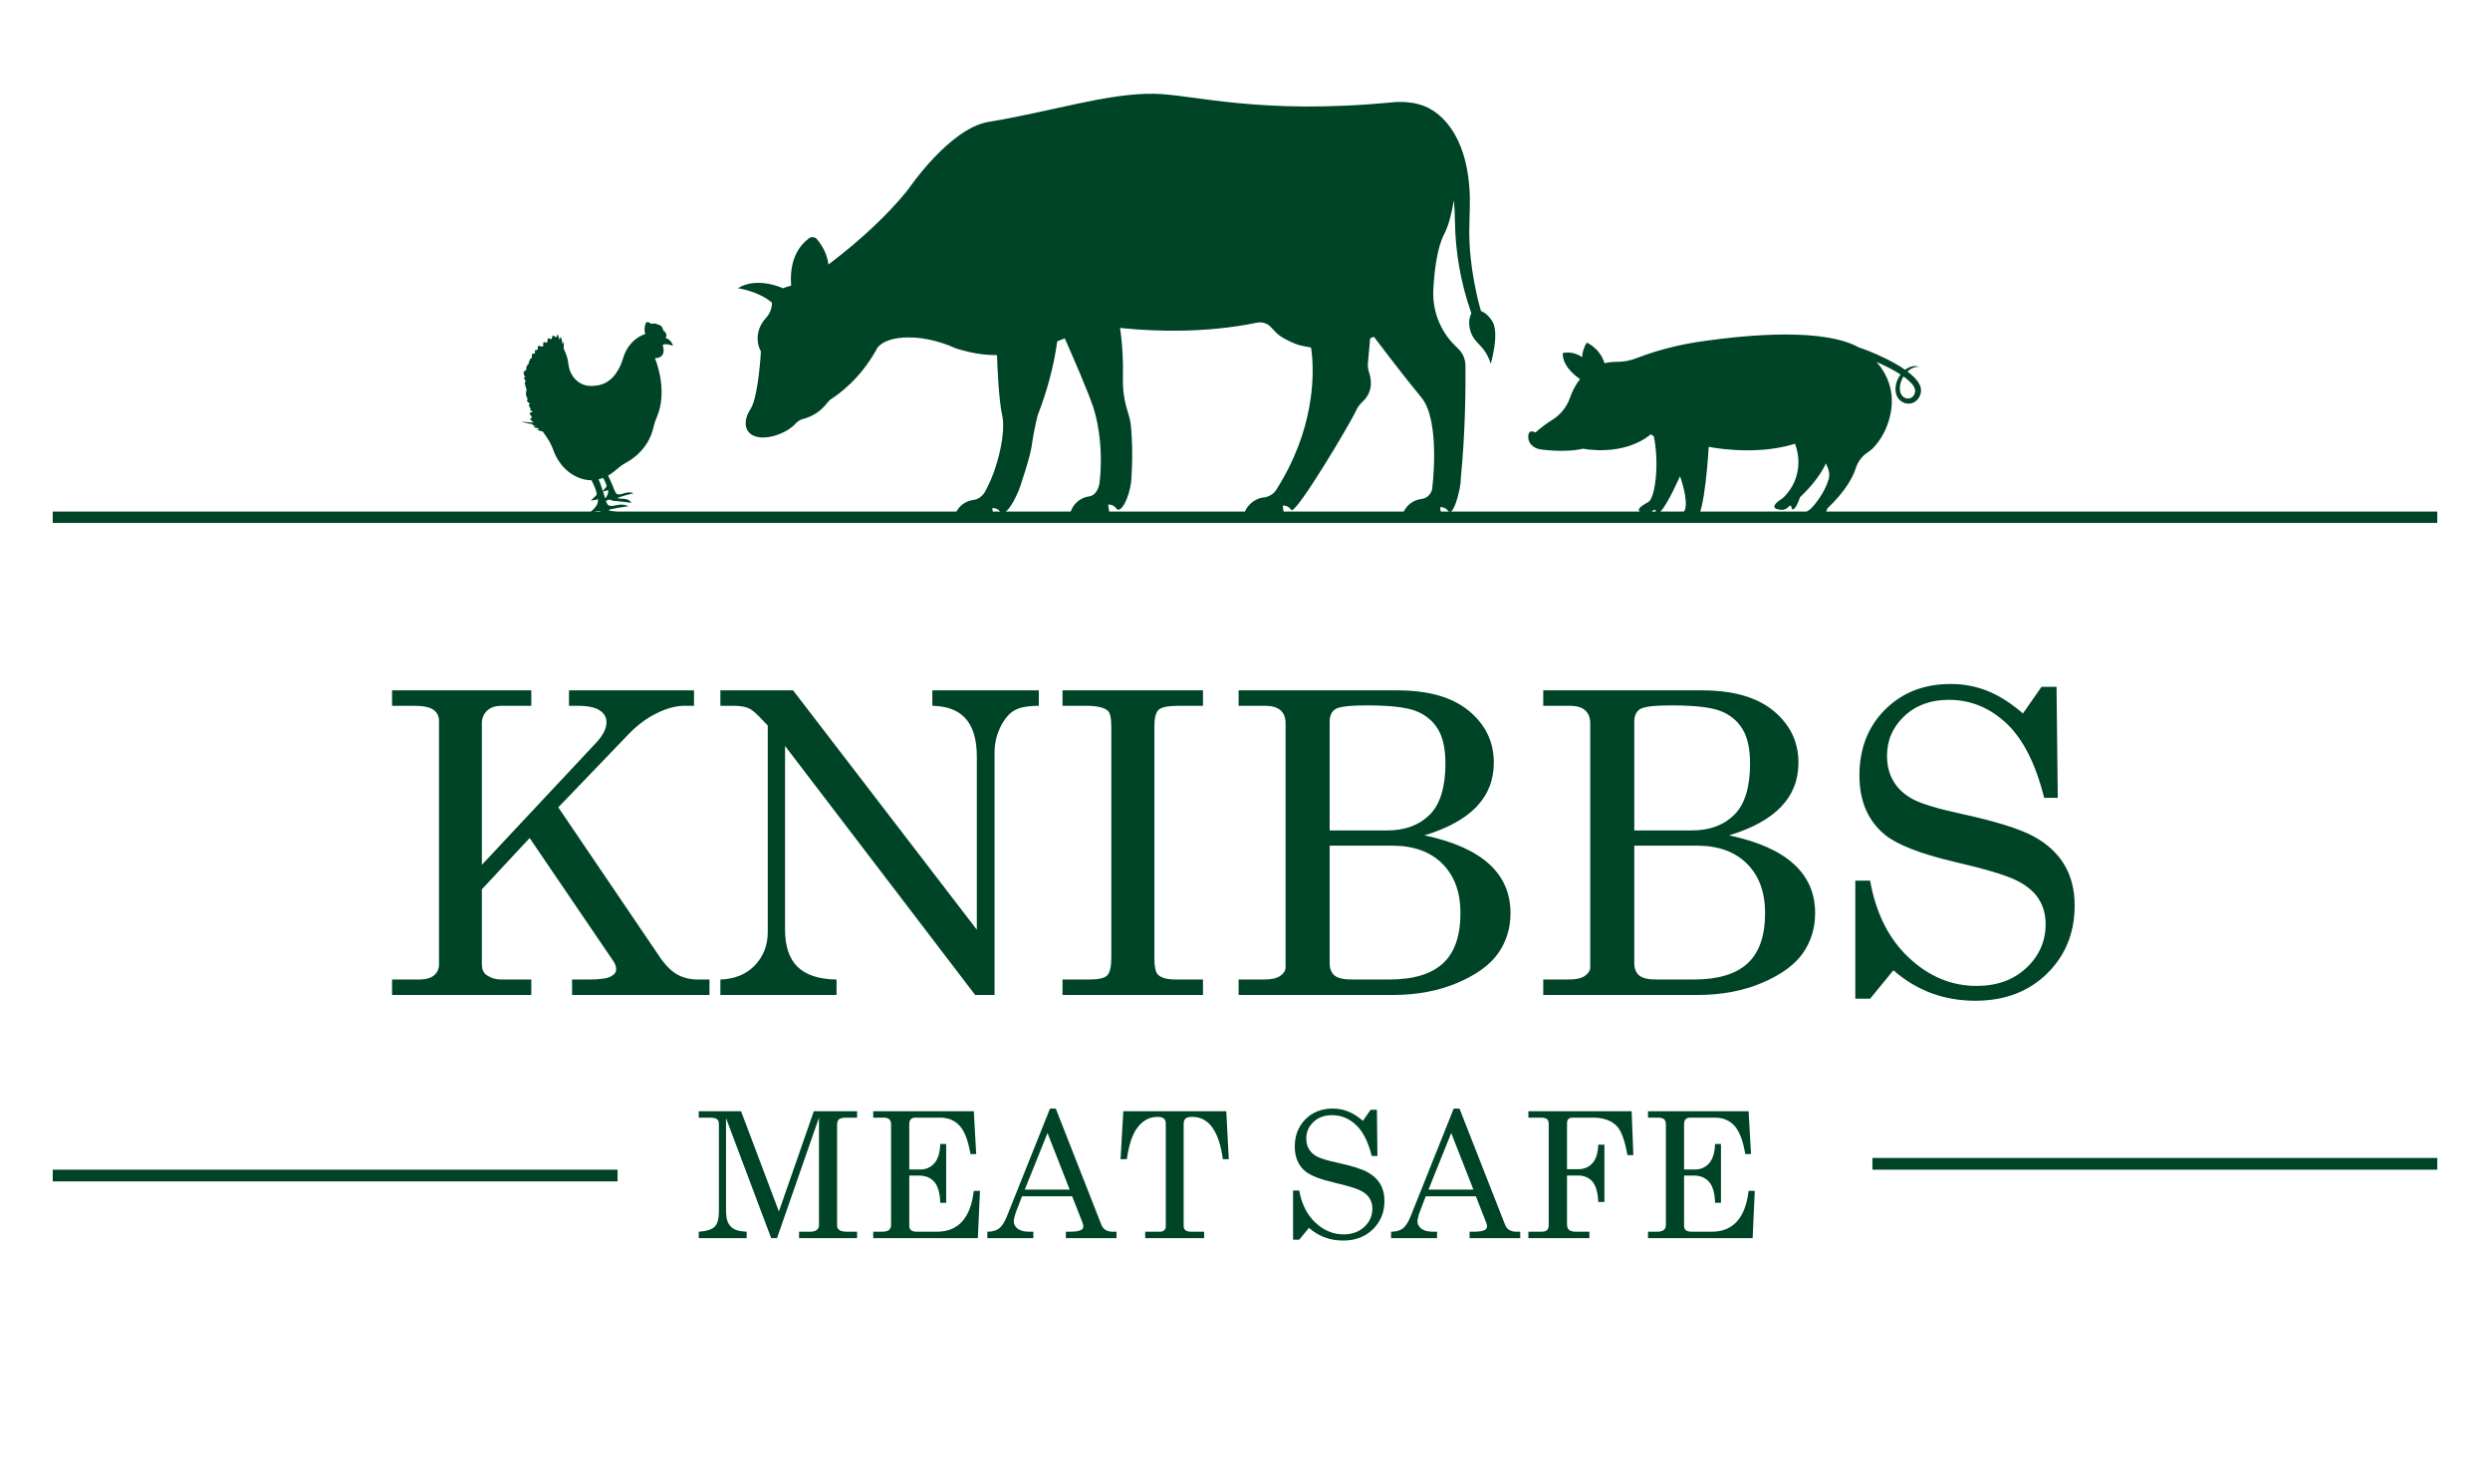 <?xml version="1.0" encoding="UTF-8"?>
<!DOCTYPE svg PUBLIC "-//W3C//DTD SVG 1.1//EN" "http://www.w3.org/Graphics/SVG/1.1/DTD/svg11.dtd">
<svg version="1.1" xmlns="http://www.w3.org/2000/svg" xmlns:xlink="http://www.w3.org/1999/xlink" x="0" y="0" width="850" height="506.671" viewBox="0, 0, 850, 506.671">
  <g id="Layer_1">
    <path d="M204.311,163.628 C204.855,163.498 205.374,163.332 205.869,163.139 C206.296,163.868 206.696,164.627 206.947,165.396 C207.195,166.162 206.973,166.226 206.477,166.811 C206.248,167.082 206.016,167.351 205.785,167.62 C205.347,166.266 204.927,164.853 204.311,163.628 z M206.588,170.175 C206.446,169.666 206.32,169.173 206.183,168.795 C206.064,168.467 205.953,168.126 205.842,167.785 C206.42,167.635 207.116,167.57 207.56,167.22 C207.775,168.409 207.257,169.346 206.588,170.175 z M178.77,128.872 C179.004,129.389 179.314,129.882 179.591,130.378 C179.505,130.22 179.25,130.288 179.175,130.453 C179.099,130.617 179.144,130.812 179.19,130.989 C179.373,131.689 179.557,132.389 179.74,133.089 C179.764,133.18 179.753,133.275 179.718,133.361 C179.374,134.194 179.505,135.221 180.017,135.947 C180.13,136.107 180.121,136.313 180.009,136.474 C179.939,136.573 179.903,136.704 179.925,136.825 C179.974,137.092 180.196,137.282 180.413,137.429 C180.527,137.506 180.646,137.582 180.751,137.67 C180.783,137.784 180.817,137.897 180.85,138.009 C180.723,138.057 180.595,138.103 180.468,138.151 C180.583,138.701 180.882,139.207 181.3,139.555 C181.128,139.575 180.963,139.658 180.839,139.788 C181.137,140.046 181.436,140.303 181.734,140.56 C181.751,140.603 181.768,140.645 181.785,140.687 C181.583,140.716 181.381,140.745 181.179,140.774 C180.913,140.813 180.757,141.123 180.887,141.372 C181.037,141.657 181.223,141.921 181.438,142.155 C181.626,142.363 181.558,142.727 181.299,142.813 C181.148,142.863 181.003,142.937 180.874,143.034 C181.375,143.525 181.877,144.017 182.379,144.509 C182.099,144.557 181.818,144.603 181.538,144.651 C181.834,145.122 182.341,145.435 182.874,145.478 C182.612,145.568 182.35,145.657 182.088,145.746 C182.702,146.036 183.371,146.193 184.042,146.205 C183.821,146.369 183.6,146.533 183.379,146.696 C183.995,146.98 184.64,147.187 185.297,147.335 C185.709,147.963 186.102,148.529 186.459,149.019 C187.446,150.377 188.244,151.87 188.81,153.475 C189.802,156.28 192.218,160.958 197.696,163.131 C199.187,163.721 200.604,163.948 201.927,163.932 C202.565,165.246 203.281,166.67 203.6,168.083 C203.814,169.034 203.54,169.085 202.879,169.728 C202.48,170.115 202.08,170.499 201.679,170.884 C202.444,170.699 203.472,170.776 204.137,170.354 C204.31,172.344 202.89,173.603 201.621,174.748 C201.537,174.823 202.797,174.764 202.872,174.754 C203.294,174.702 203.888,174.406 204.275,174.436 C204.731,174.472 204.96,174.723 205.38,174.909 C206.114,175.236 206.916,175.267 207.692,175.421 C209.563,175.79 211.423,176.255 213.286,176.671 C212.633,175.443 211.714,175.02 210.459,174.726 C210.205,174.666 207.83,174.382 207.8,174.159 C207.749,173.768 213.87,172.906 214.55,172.801 C213.422,172.344 212.588,172.167 211.345,172.297 C210.385,172.398 208.227,173.154 207.505,172.324 C207.218,171.994 207.004,171.494 206.825,170.955 C206.832,170.954 206.848,170.951 206.851,170.95 C207.194,170.873 207.662,170.578 207.982,170.571 C208.36,170.561 208.567,170.748 208.928,170.866 C209.557,171.073 210.219,171.031 210.869,171.092 C212.439,171.238 214.004,171.463 215.569,171.648 C214.939,170.692 214.15,170.422 213.095,170.286 C212.882,170.259 210.905,170.225 210.864,170.044 C210.791,169.726 215.767,168.499 216.319,168.355 C215.355,168.074 214.655,167.999 213.642,168.211 C212.859,168.375 211.139,169.18 210.482,168.558 C209.855,167.963 209.494,166.542 209.127,165.764 C208.608,164.664 208.15,163.436 207.569,162.339 C208.749,161.679 209.72,160.922 210.429,160.286 C211.388,159.425 212.418,158.651 213.537,158.044 C220.424,154.303 222.467,148.63 223.066,145.887 C223.299,144.821 223.626,143.778 224.07,142.79 C228.349,133.255 223.556,122.262 223.556,122.262 C223.556,122.262 227.691,122.596 226.219,117.774 C226.219,117.774 226.854,117.066 229.562,117.967 C229.643,117.994 229.724,117.916 229.694,117.831 C229.502,117.294 228.844,115.844 227.2,115.364 C227.2,115.364 228.252,114.102 226.394,112.767 C226.394,112.767 226.219,110.987 224.572,110.801 C224.572,110.801 223.786,110.263 223.002,110.498 C222.616,110.614 222.201,110.504 221.867,110.269 C221.39,109.934 220.748,109.69 220.402,110.439 C220.222,110.786 220.157,111.105 220.165,111.396 L220.164,111.395 C220.164,111.395 219.755,112.929 220.324,113.968 C219.54,114.257 218.834,114.597 218.198,114.966 C215.518,116.526 213.605,119.214 212.693,122.303 C211.86,125.124 209.671,130.298 204.634,131.435 C203.287,131.739 202.068,131.802 200.979,131.706 C197.341,131.384 194.521,128.288 194.071,124.454 C193.84,122.486 193.327,121.149 193.327,121.149 C193.006,120.292 192.703,119.568 192.418,118.95 C192.44,118.193 192.463,117.436 192.484,116.679 C192.322,116.929 192.159,117.18 191.996,117.43 C191.936,116.56 191.715,115.704 191.349,114.925 C191.227,115.266 191.105,115.607 190.983,115.947 C190.764,115.312 190.545,114.677 190.326,114.042 C190.227,114.292 190.137,114.548 190.056,114.806 C189.959,115.117 189.58,115.183 189.389,114.925 C189.327,114.842 189.264,114.76 189.199,114.679 C188.995,114.425 188.596,114.533 188.532,114.861 C188.491,115.069 188.446,115.274 188.395,115.479 C188.327,115.756 188.01,115.866 187.793,115.697 L187.58,115.531 C187.347,115.35 187.016,115.493 186.97,115.795 C186.926,116.086 186.881,116.377 186.837,116.668 C186.793,116.952 186.497,117.095 186.261,116.952 C186.175,116.9 186.089,116.849 186.001,116.798 C185.748,116.651 185.436,116.854 185.435,117.16 C185.434,117.416 185.433,117.671 185.432,117.926 C185.431,118.197 185.187,118.386 184.941,118.318 C184.63,118.23 184.347,118.175 184.046,118.079 C183.787,117.995 183.53,118.22 183.554,118.507 L183.6,119.041 C183.625,119.331 183.364,119.555 183.101,119.468 L183.09,119.465 C182.827,119.378 182.566,119.603 182.591,119.893 L182.63,120.337 C182.656,120.635 182.381,120.861 182.115,120.759 L182.074,120.743 C181.81,120.643 181.528,120.865 181.56,121.16 C181.606,121.573 181.577,121.995 181.47,122.395 C181.461,122.391 181.451,122.388 181.442,122.384 C181.333,122.341 181.213,122.354 181.113,122.416 C181.013,122.477 180.945,122.583 180.927,122.704 C180.894,122.921 180.82,123.119 180.697,123.229 C180.594,123.32 180.542,123.462 180.562,123.603 C180.588,123.786 180.535,123.996 180.44,124.156 C180.286,124.416 180.05,124.609 179.894,124.866 C179.68,125.218 179.639,125.644 179.652,126.073 C179.659,126.279 179.535,126.483 179.344,126.518 C179.066,126.568 178.797,126.855 178.75,127.175 C178.683,127.632 178.906,128.075 179.121,128.476 C179.202,128.626 179.282,128.777 179.363,128.927 C179.196,128.87 179.005,128.842 178.77,128.872" fill="#004427"/>
    <path d="M219.562,134.479 C219.562,134.479 219.619,134.198 219.719,133.706 C219.819,133.216 219.932,132.506 220.026,131.647 C220.057,131.217 220.105,130.751 220.13,130.257 C220.143,129.763 220.189,129.241 220.166,128.702 C220.164,127.622 220.083,126.472 219.979,125.325 C219.834,124.183 219.654,123.045 219.436,121.989 C219.218,120.933 218.954,119.961 218.71,119.135 C218.219,117.482 217.767,116.426 217.767,116.426 C217.767,116.426 217.839,116.703 217.964,117.188 C218.093,117.673 218.256,118.369 218.451,119.203 C218.656,120.035 218.83,121.019 219.031,122.067 C219.227,123.118 219.382,124.246 219.506,125.377 C219.77,127.638 219.822,129.919 219.759,131.628 C219.709,132.479 219.691,133.195 219.628,133.693 C219.586,134.193 219.562,134.479 219.562,134.479" fill="#004427"/>
    <path d="M198.567,139.42 C195.851,141.792 192.237,143.201 188.729,143.865 C185.089,144.554 181.475,144.28 177.822,143.924 C181.452,144.974 185.293,145.393 189.028,144.64 C192.483,143.943 196.36,142.298 198.567,139.42" fill="#004427"/>
    <path d="M198.567,137.74 C193.874,140.19 188.624,140.613 183.467,139.898 C188.39,141.319 194.331,140.9 198.567,137.74" fill="#004427"/>
    <path d="M186.295,126.336 C187.411,126.32 188.6,126.202 189.872,125.94 C185.905,127.42 182.012,129.316 178.738,131.953 C180.954,129.748 183.553,127.915 186.295,126.336" fill="#004427"/>
    <path d="M209.194,149.245 C211.8,147.958 214.111,146.383 216.052,144.193 C217.133,142.973 218.085,141.642 218.887,140.222 C219.407,139.3 219.768,138.325 220.193,137.373 C219.8,138.822 219.285,140.27 218.609,141.694 C218.328,142.285 218.085,142.894 217.864,143.51 C217.467,143.94 217.06,144.36 216.632,144.76 C214.453,146.798 211.962,148.187 209.194,149.245" fill="#004427"/>
    <path d="M508.894,124.191 C506.771,117.498 503.366,117.688 501.947,112.964 C501.092,110.136 501.684,108.116 502.29,106.942 C502.194,106.675 502.084,106.423 502.001,106.158 C498.596,96.284 496.818,86.018 496.667,75.689 C496.625,73.238 496.529,70.788 496.322,68.338 C495.606,72.494 494.544,76.976 493.055,79.792 C490.533,84.54 489.622,92.71 489.291,98.733 C488.906,105.754 491.428,112.75 496.639,117.927 C496.942,118.243 497.259,118.546 497.591,118.849 C499.314,120.403 500.223,122.537 500.251,124.746 C500.32,131.754 500.251,147.488 498.652,163.398 L498.68,163.387 C498.68,164.232 498.528,165.42 498.293,166.694 C498.279,166.834 498.265,166.96 498.253,167.086 L498.211,167.086 C497.424,171.051 495.785,175.723 494.544,174.662 C493.303,172.819 491.607,173.173 491.607,173.173 C491.731,174.839 492.407,176.001 491.36,176.734 C490.449,177.377 489.65,177.87 488.506,177.971 C484.895,178.261 478.622,178.565 478.622,176.872 C478.622,174.789 480.621,171.24 484.688,170.42 C488.244,170.205 488.864,167.086 488.864,167.086 C488.864,167.086 491.924,143.839 485.226,135.719 C478.939,128.092 471.44,118.18 469.483,115.591 C469.455,115.553 469.427,115.515 469.401,115.478 C469.138,115.136 469,114.947 469,114.947 C468.974,114.96 468.932,114.973 468.904,114.997 C468.725,115.086 468.532,115.162 468.353,115.237 C468.159,115.326 467.939,115.401 467.746,115.489 C467.732,115.489 467.732,115.502 467.719,115.502 L467.719,115.515 L467.553,117.421 L466.975,123.824 C466.878,124.91 466.975,126.022 467.332,127.07 C468.077,129.191 468.918,133.548 465.265,136.994 C464.258,137.954 463.404,139.015 462.88,140.24 C461.322,143.864 442.506,175.559 440.824,174.12 C439.57,172.289 437.889,172.629 437.889,172.629 C438.013,174.296 438.674,175.458 437.64,176.19 C436.717,176.848 435.641,177.339 434.483,177.429 C430.872,177.719 424.6,178.021 424.6,176.342 C424.6,174.245 426.832,170.697 430.9,169.877 C434.455,169.662 435.738,167.086 435.738,167.086 C448.516,147.021 448.516,128.737 447.896,121.614 C447.772,120.061 447.607,119.039 447.538,118.647 C447.027,118.559 446.531,118.471 446.062,118.357 C445.787,118.293 445.578,118.275 445.313,118.224 C442.531,117.693 442.219,117.318 440.469,116.63 L439.438,116.099 C436.088,114.521 435.145,112.977 433.685,111.5 C432.499,110.3 430.721,109.833 429.011,110.173 C411.491,113.76 394.493,113.116 384.239,112.131 C383.577,112.068 382.956,112.004 382.349,111.942 C382.473,112.813 382.597,113.772 382.722,114.808 C383.121,118.495 383.452,123.129 383.328,128.156 C383.093,138.156 385.603,140.531 386.057,145.354 C387.008,155.633 386.113,164.674 386.113,164.674 C385.507,169.523 382.901,175.218 381.219,173.766 C379.965,171.935 378.283,172.276 378.283,172.276 C378.407,173.943 379.068,175.105 378.034,175.837 C377.111,176.493 376.325,176.986 375.167,177.074 C371.569,177.365 365.284,177.681 365.284,175.988 C365.284,173.892 367.297,170.344 371.362,169.523 C374.92,169.308 375.361,164.674 375.361,164.674 C376.505,154.951 375.263,145.253 373.196,139.015 C371.487,133.851 366.359,122.044 364.167,117.081 C363.877,116.425 363.643,115.894 363.478,115.515 C363.203,115.616 362.94,115.717 362.679,115.818 C362.458,115.907 362.238,115.995 362.017,116.07 C361.824,116.16 361.644,116.223 361.451,116.298 L361.451,116.311 C361.273,116.386 361.08,116.449 360.9,116.526 C360.115,122.296 358.57,129.658 355.594,138.081 C355.166,139.331 354.683,140.606 354.187,141.906 C353.36,145.303 352.67,148.738 352.188,152.211 C351.968,153.676 351.472,155.683 350.864,157.792 C350.258,159.889 349.57,162.073 348.962,163.866 C348.618,165.091 348.205,166.303 347.736,167.464 C347.639,167.743 347.571,167.907 347.571,167.907 L347.543,167.907 C345.613,172.528 342.994,176.102 341.67,174.978 C340.43,173.135 338.734,173.488 338.734,173.488 C338.858,175.155 339.534,176.317 338.485,177.049 C337.576,177.693 336.791,178.186 335.632,178.287 C332.022,178.578 325.749,178.881 325.749,177.188 C325.749,175.105 327.748,171.543 331.815,170.736 C335.371,170.521 336.653,167.086 336.653,167.086 C340.65,159.687 343.421,147.627 342.125,141.843 C340.925,136.426 340.472,125.441 340.347,121.223 C335.812,121.261 331.318,120.515 326.259,118.899 C313.135,113.015 301.073,114.808 299.103,119.506 C293.492,129.481 286.242,134.634 283.844,136.136 C283.278,136.502 282.809,136.97 282.423,137.487 C279.694,141.124 276.221,142.488 274.194,143.005 C273.105,143.27 272.209,143.902 271.479,144.698 C268.762,147.716 263.938,148.889 263.938,148.889 C255.089,151.049 252.331,145.279 256.329,139.444 C258.962,134.886 259.748,119.985 259.748,119.985 C259.706,119.91 259.664,119.834 259.638,119.77 C257.79,116.083 258.534,111.739 261.402,108.646 C262.395,107.572 263.469,105.855 263.552,103.392 L263.552,103.355 C258.907,99.352 251.876,98.392 251.876,98.392 C258.135,94.528 266.143,97.887 267.329,98.418 C267.839,98.19 268.363,97.988 268.887,97.837 C269.286,97.723 269.687,97.622 270.072,97.534 L269.976,95.236 C269.976,90.639 271.202,85.058 276.179,81.345 C276.979,80.739 278.163,80.84 278.811,81.586 C279.749,82.67 281.045,84.451 281.927,86.788 C282.162,87.418 282.369,88.1 282.534,88.808 C282.588,89.049 282.644,89.301 282.686,89.54 C282.726,89.793 282.768,90.045 282.795,90.299 L282.809,90.286 C283.14,90.032 283.485,89.78 283.802,89.528 C302.066,75.599 310.378,64.16 310.378,64.16 C310.378,64.16 324.288,43.791 337.411,41.62 C359.081,38.045 378.269,31.719 394.08,32.01 C407.327,32.249 429.838,39.283 475.094,34.951 C475.094,34.951 482.896,33.828 488.754,37.49 C492.104,39.497 494.778,42.68 496.557,45.774 C499.768,51.342 501.092,57.693 501.588,63.932 C501.987,68.983 501.588,73.97 501.56,79.009 C501.546,84.817 502.194,90.589 503.242,96.297 C503.779,99.201 504.413,102.092 505.2,104.958 C505.31,105.35 505.448,105.741 505.557,106.146 C506.743,106.625 508.177,107.636 509.46,109.758 C511.954,113.848 508.894,124.191 508.894,124.191" fill="#004427"/>
    <path d="M653.578,134.429 C652.989,135.923 651.31,136.53 649.939,135.624 C648.515,134.684 648.365,132.776 648.682,131.247 C648.866,130.315 649.244,129.375 649.763,128.513 C650.536,129.058 651.275,129.647 651.952,130.298 C653.077,131.379 654.219,132.803 653.578,134.429 z M653.279,128.654 C652.611,128.003 651.89,127.397 651.134,126.826 C652.242,125.788 653.639,125.129 655.204,125.217 C653.437,124.619 651.741,125.164 650.352,126.246 C647.979,124.558 645.324,123.178 642.74,121.947 C640.068,120.673 637.317,119.513 634.504,118.572 C622.523,111.989 597.279,114.168 581.08,116.506 C573.529,117.588 566.084,119.407 558.965,122.15 C556.266,123.187 554.394,123.538 550.579,123.573 C549.858,123.609 549.173,123.705 548.514,123.828 C548.25,123.881 547.986,123.934 547.731,123.995 L547.722,123.995 C547.67,123.837 547.617,123.67 547.564,123.521 C547.511,123.363 547.45,123.213 547.397,123.064 C547.274,122.765 547.142,122.475 547.01,122.202 C547.01,122.193 547.01,122.185 547.002,122.176 C546.861,121.912 546.72,121.657 546.58,121.42 C546.351,121.051 546.114,120.699 545.868,120.374 C545.701,120.163 545.534,119.961 545.367,119.767 C545.279,119.671 545.2,119.583 545.112,119.486 C545.024,119.398 544.945,119.31 544.857,119.223 C544.514,118.871 544.171,118.572 543.855,118.326 C543.776,118.264 543.697,118.203 543.618,118.141 C543.468,118.027 543.31,117.913 543.169,117.816 C543.029,117.719 542.888,117.623 542.756,117.544 C542.106,117.131 541.675,116.955 541.675,116.955 C541.675,116.955 541.209,117.623 540.779,118.739 C540.735,118.845 540.691,118.959 540.655,119.064 C540.62,119.152 540.594,119.24 540.568,119.328 C540.524,119.46 540.48,119.592 540.445,119.724 C540.374,119.996 540.304,120.277 540.242,120.567 C540.225,120.664 540.207,120.77 540.19,120.866 C540.128,121.209 540.093,121.561 540.067,121.921 C539.68,121.648 539.293,121.411 538.915,121.227 C536.067,119.794 533.501,120.532 533.501,120.532 C533.501,120.532 532.71,124.769 539.363,129.419 C537.588,131.651 536.533,134.068 535.944,135.765 C534.898,138.789 532.885,141.399 530.196,143.122 C530.16,143.148 530.125,143.175 530.081,143.201 C526.073,145.732 524.183,147.649 524.183,147.649 C524.183,147.649 522.461,146.664 521.916,147.868 C521.23,149.371 521.828,152.553 525.607,153.362 C525.607,153.362 533.905,154.698 540.392,153.169 C540.392,153.169 554.077,156.034 563.5,148.264 C563.852,148.457 564.194,148.686 564.537,148.923 C564.546,148.95 564.546,148.976 564.555,149.002 C564.669,149.547 564.775,150.101 564.863,150.664 C566.313,159.488 564.906,170.159 562.665,171.39 C559.386,173.192 558.015,174.44 561.355,175.354 C562.621,175.697 563.711,174.835 564.467,174.141 C564.801,173.833 565.293,174.123 565.223,174.589 C565.135,175.187 565.223,175.512 565.451,175.512 C567.157,175.539 570.374,169.43 573.142,163.365 C573.266,163.101 573.38,162.837 573.503,162.574 C573.696,163.101 573.872,163.637 574.03,164.156 C574.118,164.419 574.197,164.692 574.268,164.947 C574.408,165.422 574.531,165.879 574.646,166.336 C575.656,170.344 575.788,173.658 574.83,174.616 C572.281,177.165 571.367,178.668 574.83,178.501 C576.14,178.439 576.896,177.358 577.397,176.523 C577.625,176.145 578.179,176.268 578.258,176.699 C578.364,177.253 578.548,177.507 578.768,177.446 C581.976,176.505 583.295,152.536 583.295,152.536 C583.295,152.536 596.708,155.322 609.4,152.386 C610.042,152.237 610.684,152.079 611.316,151.894 C611.51,151.841 611.712,151.789 611.905,151.727 C612.178,151.648 612.459,151.56 612.732,151.472 C612.793,151.639 612.855,151.797 612.916,151.964 C614.824,157.361 613.997,163.409 610.473,167.953 C610.437,167.997 610.411,168.032 610.376,168.076 C610.376,168.076 608.978,169.825 608.416,170.168 C605.366,172.084 604.469,173.745 607.924,174.027 C609.224,174.123 610.121,173.57 610.719,172.805 C610.991,172.462 611.527,172.656 611.554,173.086 C611.589,173.649 611.738,173.93 611.958,173.895 C612.74,173.772 613.593,172.365 614.463,169.755 C619.007,165.422 621.548,161.73 622.954,158.908 C623.077,158.662 623.191,158.425 623.297,158.196 C623.525,158.733 623.745,159.225 623.93,159.655 C624.492,160.948 624.615,162.407 624.194,163.76 C624.185,163.787 624.176,163.813 624.167,163.831 C623.411,166.257 622.014,168.946 619.728,171.882 C619.728,171.882 618.331,173.631 617.768,173.983 C614.718,175.89 613.822,177.56 617.276,177.833 C618.577,177.938 619.473,177.376 620.071,176.62 C620.344,176.277 620.88,176.461 620.906,176.901 C620.941,177.464 621.091,177.736 621.31,177.701 C622.093,177.578 622.945,176.18 623.816,173.561 C630.197,167.478 632.623,162.653 633.537,159.726 C634.214,157.572 635.629,155.744 637.492,154.487 C638.257,153.977 638.855,153.511 639.321,153.037 C642.213,150.075 644.155,146.277 645.139,142.261 C647.267,133.594 643.926,127.353 640.586,123.538 C642.854,124.54 645.087,125.639 647.223,126.887 C647.75,127.204 648.277,127.529 648.796,127.863 C648.172,128.707 647.689,129.647 647.407,130.561 C646.889,132.267 646.871,134.288 647.882,135.826 C648.91,137.373 650.888,138.182 652.69,137.628 C654.386,137.11 655.591,135.44 655.758,133.69 C655.942,131.713 654.615,129.955 653.279,128.654" fill="#004427"/>
    <path d="M18,174.63 L832,174.63 L832,178.514 L18,178.514 L18,174.63 z" fill="#004427"/>
    <path d="M238.526,379.34 L252.97,379.34 L265.889,413.559 L277.813,379.34 L292.579,379.34 L292.579,381.538 L288.975,381.538 Q287.071,381.538 286.412,382.094 Q285.753,382.651 285.753,384.028 L285.753,418.335 Q285.753,419.36 286.544,419.917 Q287.335,420.473 289.268,420.473 L292.579,420.473 L292.579,422.671 L272.774,422.671 L272.774,420.473 L276.466,420.473 Q278.048,420.473 278.809,419.873 Q279.571,419.272 279.571,418.335 L279.571,381.538 L265.245,422.671 L263.253,422.671 L247.843,381.714 L247.843,413.208 Q247.843,416.02 248.546,417.412 Q249.249,418.803 250.553,419.55 Q251.856,420.297 254.874,420.473 L254.874,422.671 L238.526,422.671 L238.526,420.473 Q242.54,420.21 243.975,418.745 Q245.411,417.28 245.411,413.559 L245.411,383.676 Q245.411,382.563 244.737,382.05 Q244.063,381.538 242.218,381.538 L238.526,381.538 z" fill="#004427"/>
    <path d="M298.087,379.34 L332.423,379.34 L333.243,393.96 L331.28,393.96 Q330.108,387.046 327.574,384.292 Q325.04,381.538 320.968,381.538 L312.471,381.538 Q311.446,381.538 310.919,382.094 Q310.391,382.651 310.391,383.794 L310.391,399.233 L314.112,399.233 Q317.1,399.233 318.961,397.094 Q320.821,394.956 320.968,390.532 L322.989,390.532 L322.989,410.6 L320.968,410.6 Q320.821,405.62 318.931,403.466 Q317.042,401.313 313.79,401.313 L310.391,401.313 L310.391,418.54 Q310.391,419.477 311.021,419.975 Q311.651,420.473 313.116,420.473 L319.825,420.473 Q330.753,420.473 332.423,406.528 L334.532,406.528 L333.8,422.671 L298.087,422.671 L298.087,420.473 L301.046,420.473 Q302.774,420.473 303.477,419.873 Q304.18,419.272 304.18,418.13 L304.18,383.794 Q304.18,382.651 303.565,382.094 Q302.95,381.538 301.632,381.538 L298.087,381.538 z" fill="#004427"/>
    <path d="M358.438,378.432 L360.401,378.432 L375.958,418.071 Q376.895,420.473 379.796,420.473 L381.143,420.473 L381.143,422.671 L363.858,422.671 L363.858,420.473 L365.235,420.473 Q367.93,420.473 369.044,419.887 Q369.805,419.477 369.805,418.628 Q369.805,418.13 369.6,417.573 L365.997,408.374 L348.888,408.374 L346.866,413.647 Q346.075,415.756 346.075,416.987 Q346.075,418.422 347.408,419.448 Q348.741,420.473 351.29,420.473 L352.755,420.473 L352.755,422.671 L337.052,422.671 L337.052,420.473 Q339.571,420.473 341.036,419.375 Q342.501,418.276 343.731,415.2 z M357.589,386.782 L349.825,406.089 L365.147,406.089 z" fill="#004427"/>
    <path d="M383.458,379.34 L418.614,379.34 L419.464,395.717 L417.442,395.717 Q415.45,381.274 407.013,381.274 Q405.313,381.274 404.683,381.86 Q404.054,382.446 404.054,383.794 L404.054,418.422 Q404.054,419.477 404.669,419.975 Q405.284,420.473 406.69,420.473 L411.055,420.473 L411.055,422.671 L390.929,422.671 L390.929,420.473 L395.909,420.473 Q396.905,420.473 397.432,419.975 Q397.96,419.477 397.96,418.657 L397.96,383.53 Q397.96,382.417 397.286,381.845 Q396.612,381.274 395.118,381.274 Q390.87,381.274 388.028,385.288 Q385.684,388.598 384.659,395.717 L382.52,395.717 z" fill="#004427"/>
    <path d="M465.255,382.622 L467.891,378.842 L470.03,378.842 L470.206,394.633 L468.272,394.633 Q466.456,387.368 462.896,384.028 Q459.337,380.688 454.708,380.688 Q450.841,380.688 448.38,383.003 Q445.919,385.317 445.919,388.657 Q445.919,390.737 446.856,392.304 Q447.794,393.872 449.654,394.853 Q451.514,395.835 456.671,396.948 Q463.907,398.53 466.822,400.141 Q469.737,401.753 471.173,404.199 Q472.608,406.645 472.608,409.926 Q472.608,415.786 468.668,419.638 Q464.727,423.491 458.487,423.491 Q451.778,423.491 446.827,419.155 L443.516,423.198 L441.407,423.198 L441.407,406.411 L443.516,406.411 Q444.747,413.354 449.024,417.368 Q453.302,421.381 458.663,421.381 Q462.999,421.381 465.738,418.818 Q468.477,416.255 468.477,412.592 Q468.477,410.512 467.452,408.945 Q466.427,407.378 464.2,406.308 Q461.973,405.239 455.44,403.715 Q448.263,402.016 445.655,399.907 Q441.993,396.919 441.993,391.44 Q441.993,385.727 445.64,382.08 Q449.288,378.432 454.971,378.432 Q457.696,378.432 460.157,379.399 Q462.618,380.366 465.255,382.622 z" fill="#004427"/>
    <path d="M496.251,378.432 L498.214,378.432 L513.77,418.071 Q514.708,420.473 517.608,420.473 L518.956,420.473 L518.956,422.671 L501.671,422.671 L501.671,420.473 L503.048,420.473 Q505.743,420.473 506.856,419.887 Q507.618,419.477 507.618,418.628 Q507.618,418.13 507.413,417.573 L503.809,408.374 L486.7,408.374 L484.679,413.647 Q483.888,415.756 483.888,416.987 Q483.888,418.422 485.221,419.448 Q486.554,420.473 489.102,420.473 L490.567,420.473 L490.567,422.671 L474.864,422.671 L474.864,420.473 Q477.384,420.473 478.848,419.375 Q480.313,418.276 481.544,415.2 z M495.401,386.782 L487.638,406.089 L502.96,406.089 z" fill="#004427"/>
    <path d="M521.739,379.34 L556.983,379.34 L557.569,394.34 L555.548,394.34 Q554.2,386.606 551.768,384.262 Q548.985,381.538 543.829,381.538 L536.886,381.538 Q535.86,381.538 535.391,382.021 Q534.923,382.505 534.923,383.471 L534.923,399.145 L538.643,399.145 Q541.749,399.145 543.595,397.094 Q545.44,395.044 545.587,390.766 L547.696,390.766 L547.696,410.307 L545.587,410.307 Q545.382,405.444 543.595,403.364 Q541.807,401.284 538.643,401.284 L534.923,401.284 L534.923,417.807 Q534.923,419.272 535.626,419.873 Q536.329,420.473 538.057,420.473 L542.569,420.473 L542.569,422.671 L521.739,422.671 L521.739,420.473 L526.192,420.473 Q527.54,420.473 528.111,419.931 Q528.682,419.389 528.682,418.159 L528.682,383.706 Q528.682,382.534 528.082,382.036 Q527.481,381.538 525.987,381.538 L521.739,381.538 z" fill="#004427"/>
    <path d="M562.579,379.34 L596.915,379.34 L597.735,393.96 L595.772,393.96 Q594.6,387.046 592.066,384.292 Q589.532,381.538 585.46,381.538 L576.964,381.538 Q575.938,381.538 575.411,382.094 Q574.884,382.651 574.884,383.794 L574.884,399.233 L578.604,399.233 Q581.593,399.233 583.453,397.094 Q585.313,394.956 585.46,390.532 L587.481,390.532 L587.481,410.6 L585.46,410.6 Q585.313,405.62 583.424,403.466 Q581.534,401.313 578.282,401.313 L574.884,401.313 L574.884,418.54 Q574.884,419.477 575.513,419.975 Q576.143,420.473 577.608,420.473 L584.317,420.473 Q595.245,420.473 596.915,406.528 L599.024,406.528 L598.292,422.671 L562.579,422.671 L562.579,420.473 L565.538,420.473 Q567.266,420.473 567.97,419.873 Q568.673,419.272 568.673,418.13 L568.673,383.794 Q568.673,382.651 568.057,382.094 Q567.442,381.538 566.124,381.538 L562.579,381.538 z" fill="#004427"/>
    <path d="M133.836,235.67 L181.367,235.67 L181.367,240.944 L171.242,240.944 Q168.008,240.944 166.25,242.631 Q164.492,244.319 164.492,246.92 L164.492,295.225 L203.656,253.389 Q207.031,249.733 207.031,246.498 Q207.031,244.037 204.711,242.491 Q202.391,240.944 197.117,240.944 L194.234,240.944 L194.234,235.67 L236.914,235.67 L236.914,240.944 L233.609,240.944 Q229.32,240.944 224.188,243.475 Q219.055,246.006 214.695,250.506 L190.578,275.608 L225.102,326.514 Q227.984,330.803 231.078,332.596 Q234.172,334.389 238.391,334.389 L242.188,334.389 L242.188,339.662 L195.289,339.662 L195.289,334.389 L200.633,334.389 Q206.469,334.389 208.402,333.405 Q210.336,332.42 210.336,330.944 Q210.336,329.608 209.492,328.272 L180.805,286.084 L164.492,303.592 L164.492,329.186 Q164.492,331.576 165.898,332.701 Q168.148,334.389 171.242,334.389 L181.367,334.389 L181.367,339.662 L133.836,339.662 L133.836,334.389 L142.977,334.389 Q146.492,334.389 148.18,332.948 Q149.867,331.506 149.867,329.186 L149.867,246.147 Q149.867,243.686 147.969,242.315 Q146.07,240.944 141.57,240.944 L133.836,240.944 z" fill="#004427"/>
    <path d="M245.914,235.67 L270.734,235.67 L333.453,317.373 L333.453,258.241 Q333.453,249.311 329.375,245.022 Q325.648,241.084 318.266,240.944 L318.266,235.67 L354.617,235.67 L354.617,240.944 Q349.062,240.944 346.32,242.491 Q343.578,244.037 341.539,248.116 Q339.5,252.194 339.5,257.045 L339.5,339.662 L332.891,339.662 L267.992,254.655 L267.992,317.373 Q267.992,325.881 272.281,330.065 Q276.57,334.248 285.57,334.389 L285.57,339.662 L245.914,339.662 L245.914,334.389 Q253.367,334.108 257.727,329.502 Q262.086,324.897 262.086,318.217 L262.086,247.694 L260.891,246.428 Q257.375,242.631 255.898,241.928 Q253.859,240.944 250.625,240.944 L245.914,240.944 z" fill="#004427"/>
    <path d="M362.703,235.67 L410.656,235.67 L410.656,240.944 L402.43,240.944 Q396.945,240.944 395.504,242.315 Q394.062,243.686 394.062,248.116 L394.062,326.866 Q394.062,331.576 395.328,332.772 Q397.016,334.389 401.445,334.389 L410.656,334.389 L410.656,339.662 L362.703,339.662 L362.703,334.389 L371.773,334.389 Q376.555,334.389 377.961,332.983 Q379.367,331.576 379.367,326.866 L379.367,248.116 Q379.367,243.616 378.102,242.561 Q376.133,240.944 370.859,240.944 L362.703,240.944 z" fill="#004427"/>
    <path d="M422.82,235.67 L477.031,235.67 Q492.992,235.67 501.465,242.701 Q509.938,249.733 509.938,260.35 Q509.938,269.209 504.031,275.397 Q498.125,281.584 486.242,285.17 Q500.938,288.264 508.285,294.909 Q515.633,301.553 515.633,311.678 Q515.633,319.412 511.449,325.389 Q507.266,331.366 497.527,335.514 Q487.789,339.662 475.414,339.662 L422.82,339.662 L422.82,334.389 L431.398,334.389 Q435.266,334.389 437.059,333.123 Q438.852,331.858 438.852,330.241 L438.852,246.92 Q438.852,243.967 437.094,242.455 Q435.336,240.944 431.961,240.944 L422.82,240.944 z M453.898,283.483 L473.586,283.483 Q482.656,283.483 488.035,278.139 Q493.414,272.795 493.414,260.631 Q493.414,253.108 490.848,248.889 Q488.281,244.67 483.395,242.737 Q478.508,240.803 466.484,240.803 Q457.977,240.803 455.938,242.034 Q453.898,243.264 453.898,246.358 z M453.898,288.686 L453.898,328.764 Q453.898,331.576 455.551,332.983 Q457.203,334.389 461.492,334.389 L474.078,334.389 Q486.594,334.389 492.57,328.869 Q498.547,323.35 498.547,311.678 Q498.547,300.991 492.359,294.838 Q486.172,288.686 475.273,288.686 z" fill="#004427"/>
    <path d="M526.812,235.67 L581.023,235.67 Q596.984,235.67 605.457,242.701 Q613.93,249.733 613.93,260.35 Q613.93,269.209 608.023,275.397 Q602.117,281.584 590.234,285.17 Q604.93,288.264 612.277,294.909 Q619.625,301.553 619.625,311.678 Q619.625,319.412 615.441,325.389 Q611.258,331.366 601.52,335.514 Q591.781,339.662 579.406,339.662 L526.812,339.662 L526.812,334.389 L535.391,334.389 Q539.258,334.389 541.051,333.123 Q542.844,331.858 542.844,330.241 L542.844,246.92 Q542.844,243.967 541.086,242.455 Q539.328,240.944 535.953,240.944 L526.812,240.944 z M557.891,283.483 L577.578,283.483 Q586.648,283.483 592.027,278.139 Q597.406,272.795 597.406,260.631 Q597.406,253.108 594.84,248.889 Q592.273,244.67 587.387,242.737 Q582.5,240.803 570.477,240.803 Q561.969,240.803 559.93,242.034 Q557.891,243.264 557.891,246.358 z M557.891,288.686 L557.891,328.764 Q557.891,331.576 559.543,332.983 Q561.195,334.389 565.484,334.389 L578.07,334.389 Q590.586,334.389 596.562,328.869 Q602.539,323.35 602.539,311.678 Q602.539,300.991 596.352,294.838 Q590.164,288.686 579.266,288.686 z" fill="#004427"/>
    <path d="M690.57,243.545 L696.898,234.475 L702.031,234.475 L702.453,272.373 L697.812,272.373 Q693.453,254.936 684.91,246.92 Q676.367,238.905 665.258,238.905 Q655.977,238.905 650.07,244.459 Q644.164,250.014 644.164,258.03 Q644.164,263.022 646.414,266.784 Q648.664,270.545 653.129,272.901 Q657.594,275.256 669.969,277.928 Q687.336,281.725 694.332,285.592 Q701.328,289.459 704.773,295.33 Q708.219,301.201 708.219,309.076 Q708.219,323.139 698.762,332.385 Q689.305,341.631 674.328,341.631 Q658.227,341.631 646.344,331.225 L638.398,340.928 L633.336,340.928 L633.336,300.639 L638.398,300.639 Q641.352,317.303 651.617,326.936 Q661.883,336.569 674.75,336.569 Q685.156,336.569 691.73,330.416 Q698.305,324.264 698.305,315.475 Q698.305,310.483 695.844,306.721 Q693.383,302.959 688.039,300.393 Q682.695,297.826 667.016,294.17 Q649.789,290.092 643.531,285.03 Q634.742,277.858 634.742,264.709 Q634.742,250.998 643.496,242.244 Q652.25,233.491 665.891,233.491 Q672.43,233.491 678.336,235.811 Q684.242,238.131 690.57,243.545 z" fill="#004427"/>
    <path d="M18,399.297 L210.822,399.297 L210.822,403.297 L18,403.297 L18,399.297 z" fill="#004427"/>
    <path d="M639.178,395.297 L832,395.297 L832,399.297 L639.178,399.297 L639.178,395.297 z" fill="#004427"/>
  </g>
</svg>
